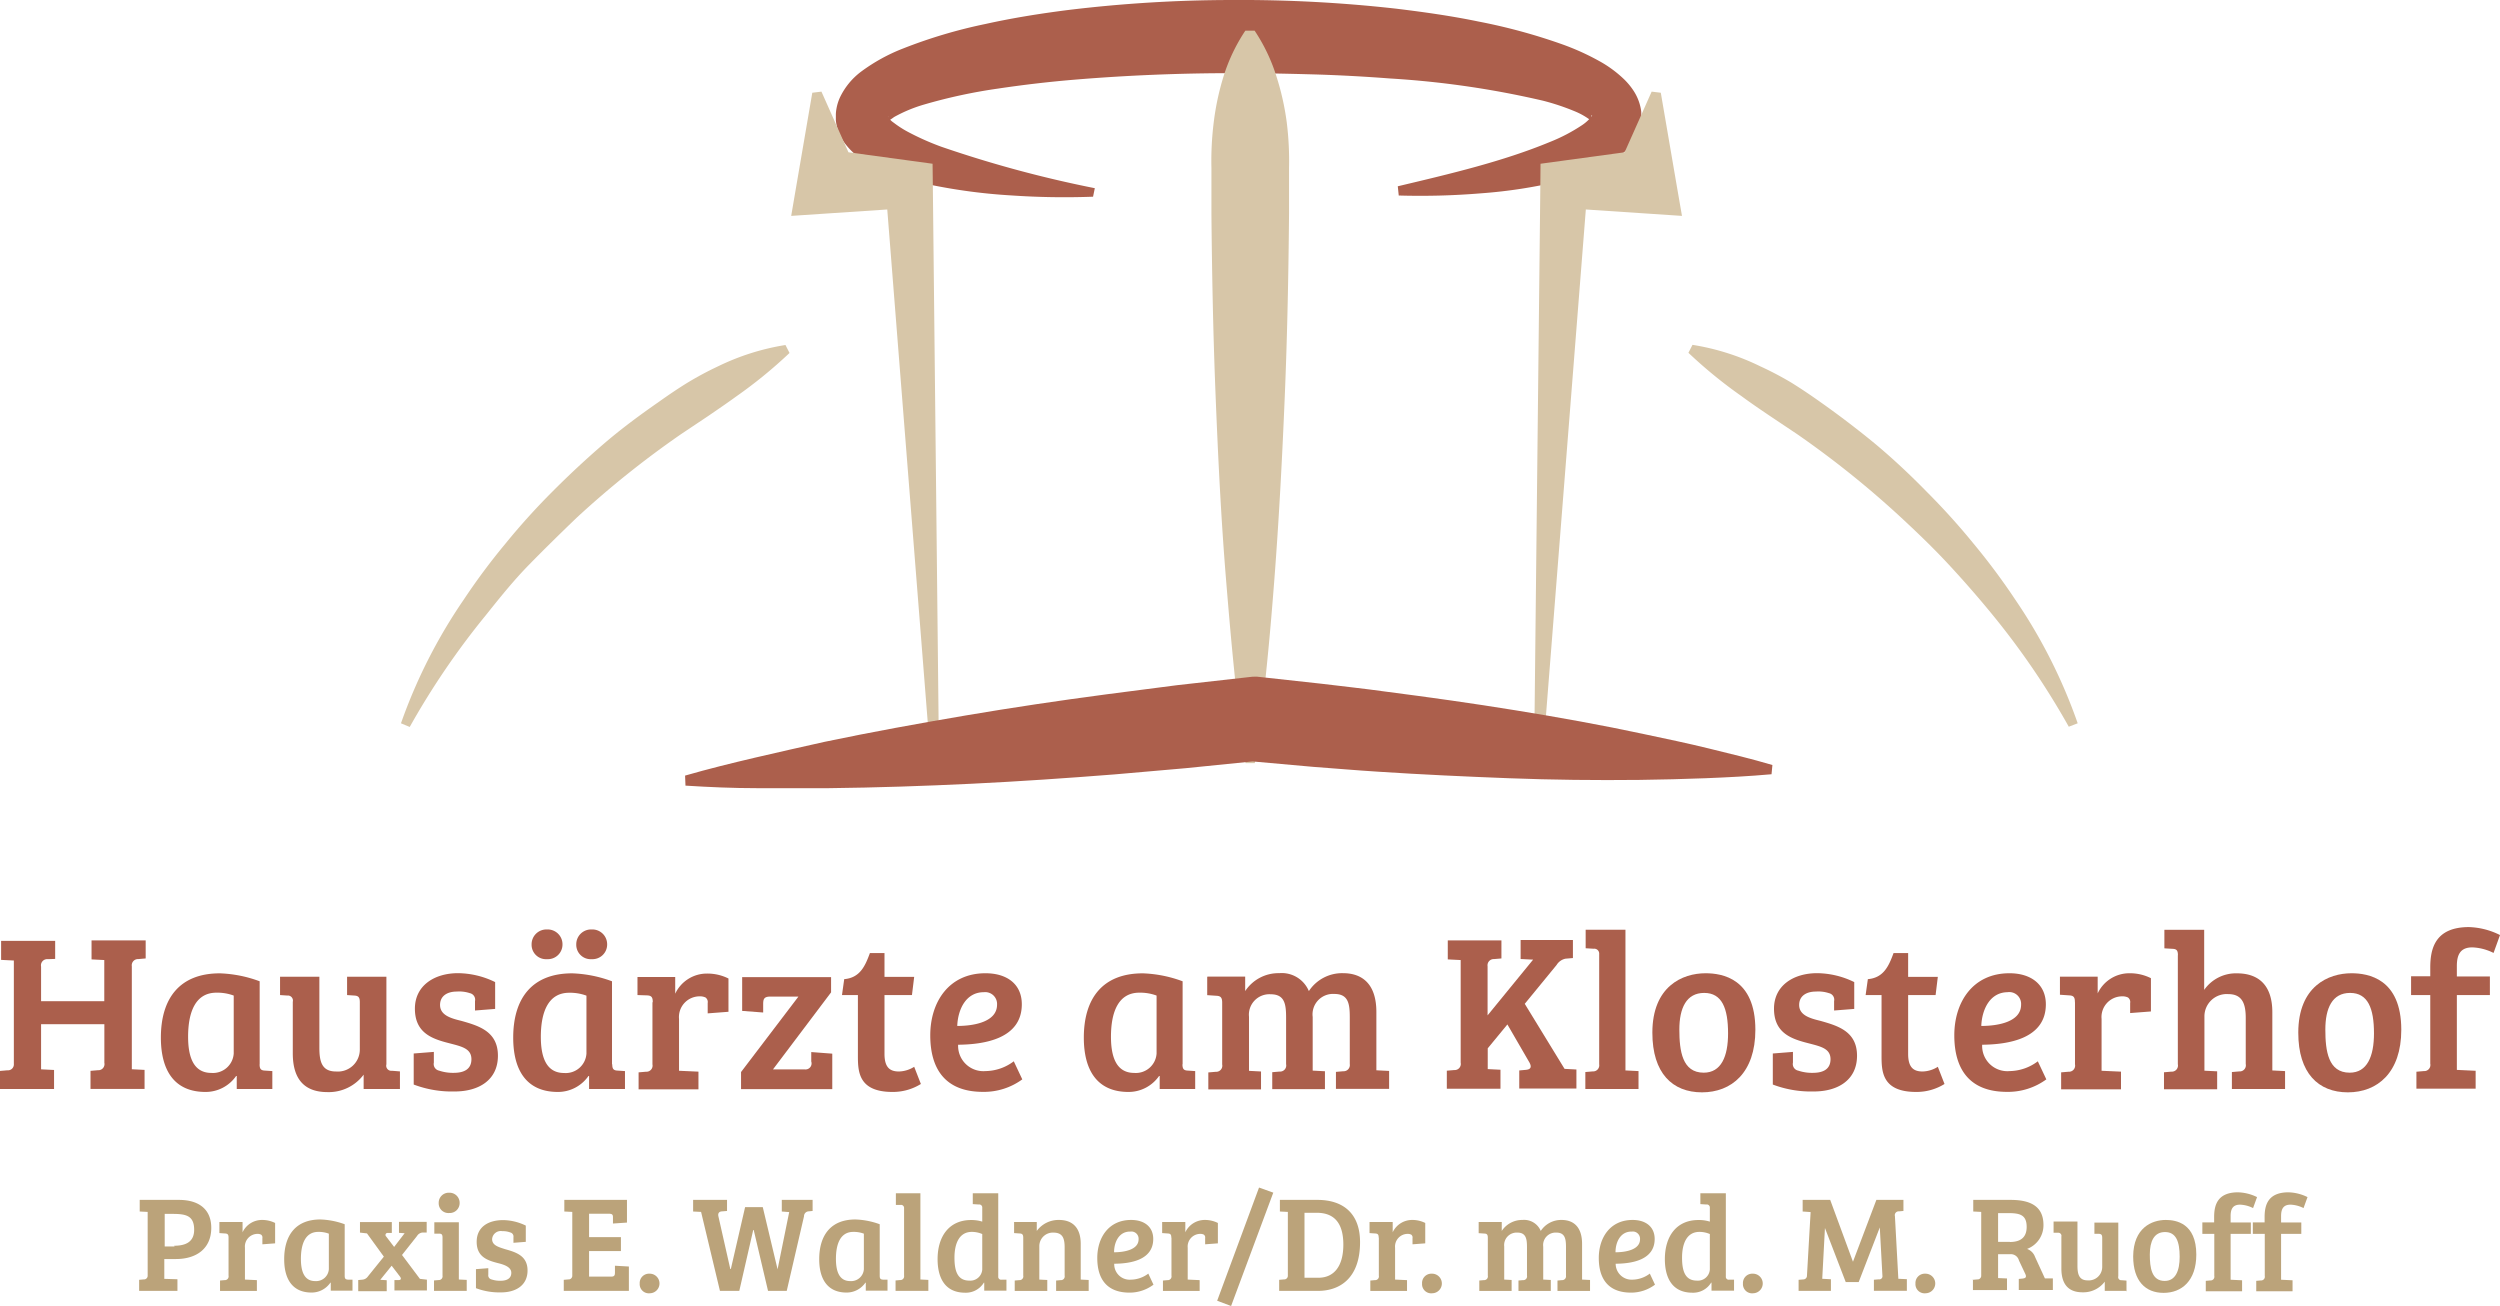 <svg id="Ebene_1" data-name="Ebene 1" xmlns="http://www.w3.org/2000/svg" viewBox="0 0 314.05 164.05"><defs><style>.cls-1{fill:#ab5f4c;}.cls-2{fill:#bba37a;}.cls-3{fill:#ac5f4c;}.cls-4{fill:#d7c6a8;}</style></defs><title>Logo-neue Schriftart</title><path class="cls-1" d="M13.11,128.66H5.16v5.67l1.63,0.08v2.39H0v-2.27l0.93-.08a0.74,0.74,0,0,0,.81-0.79v-13l-1.6-.08v-2.39H6.93v2.27L6,120.49a0.78,0.78,0,0,0-.84.93v4.35h7.94V120.6l-1.6-.08v-2.39H18.3v2.27l-0.93.08a0.78,0.78,0,0,0-.81.9v12.94l1.6,0.08v2.39H11.37v-2.27l0.93-.08a0.77,0.77,0,0,0,.81-0.93v-4.86Z"/><path class="cls-1" d="M32.61,133.68c0,0.62.17,0.79,0.7,0.81l0.9,0.06v2.25H29.74v-1.63l-0.08,0a4.66,4.66,0,0,1-3.84,2c-4,0-5.61-2.81-5.61-6.82,0-4.94,2.36-8.08,7.41-8.08a15.82,15.82,0,0,1,5,1v10.44Zm-3.26-8.62a5.9,5.9,0,0,0-2.16-.36c-2.67,0-3.56,2.5-3.56,5.53,0,2.33.56,4.55,2.92,4.55a2.61,2.61,0,0,0,2.81-2.44v-7.27Z"/><path class="cls-1" d="M50.23,136.8H45.68V135a5.47,5.47,0,0,1-4.55,2.19c-2.81,0-4.35-1.54-4.35-4.86v-6.48a0.64,0.64,0,0,0-.7-0.79l-0.9-.06v-2.3h4.94v8.9c0,1.71.28,3,2.08,3a2.76,2.76,0,0,0,3-2.78v-5.92c0-.62-0.17-0.81-0.7-0.84L43.6,125v-2.3h4.94v11a0.64,0.64,0,0,0,.7.81l1,0.08v2.22Z"/><path class="cls-1" d="M57.38,124.56c-1.21,0-2.1.56-2.1,1.68,0,1.29,1.35,1.68,2.67,2,2.19,0.62,4.6,1.32,4.6,4.38s-2.41,4.49-5.42,4.49a13.52,13.52,0,0,1-5.16-.87v-3.9l2.53-.2v1.35a0.84,0.84,0,0,0,.65,1,5.45,5.45,0,0,0,1.85.28c1.4,0,2.22-.53,2.22-1.71,0-1.35-1.23-1.6-2.75-2-2.08-.53-4.35-1.23-4.35-4.35,0-2.92,2.47-4.46,5.42-4.46a10.8,10.8,0,0,1,4.66,1.12v3.37l-2.53.2v-1.18a0.84,0.84,0,0,0-.65-1A4.21,4.21,0,0,0,57.38,124.56Z"/><path class="cls-1" d="M76.91,133.68c0,0.62.17,0.79,0.7,0.81l0.9,0.06v2.25H74v-1.63l-0.08,0a4.66,4.66,0,0,1-3.84,2c-4,0-5.61-2.81-5.61-6.82,0-4.94,2.36-8.08,7.41-8.08a15.82,15.82,0,0,1,5,1v10.44Zm-8.19-16.92a1.86,1.86,0,0,1,1.94,1.88,1.84,1.84,0,0,1-1.94,1.85,1.81,1.81,0,0,1-1.94-1.85A1.86,1.86,0,0,1,68.71,116.76Zm4.94,8.31a5.91,5.91,0,0,0-2.16-.36c-2.67,0-3.56,2.5-3.56,5.53,0,2.33.56,4.55,2.92,4.55a2.61,2.61,0,0,0,2.81-2.44v-7.27Zm0.67-8.31a1.86,1.86,0,0,1,1.94,1.88,1.84,1.84,0,0,1-1.94,1.85,1.81,1.81,0,0,1-1.94-1.85A1.86,1.86,0,0,1,74.33,116.76Z"/><path class="cls-1" d="M82,125.88c0-.62-0.17-0.81-0.7-0.84L80.08,125v-2.27h4.74v2.1a4.39,4.39,0,0,1,4-2.53,5.9,5.9,0,0,1,2.69.62v4.18l-2.61.2V126a0.7,0.7,0,0,0-.28-0.7,1.66,1.66,0,0,0-.76-0.14A2.6,2.6,0,0,0,85.3,128v6.51l2.44,0.11v2.22H80.22v-2.13l0.93-.08a0.77,0.77,0,0,0,.81-0.93v-7.77Z"/><path class="cls-1" d="M93.09,136.8v-2.13l7.21-9.48H96.77c-0.84,0-.9.36-0.9,1v1l-2.64-.2v-4.24H104.4v1.91l-7.3,9.68h4a0.76,0.76,0,0,0,.81-1v-1.18l2.64,0.2v4.46H93.09Z"/><path class="cls-1" d="M111.11,119.71v3h3.73L114.56,125h-3.45v7.38c0,1.71.67,2.22,1.82,2.22a3.74,3.74,0,0,0,1.91-.59l0.84,2.16a6.66,6.66,0,0,1-3.56,1c-4.38,0-4.35-2.69-4.35-4.66V125h-2l0.28-2c2-.17,2.64-1.68,3.23-3.28h1.82Z"/><path class="cls-1" d="M128.36,126.16c0,4.32-4.69,5.05-8,5.08a3.18,3.18,0,0,0,3.45,3.31,6,6,0,0,0,3.54-1.23l1.07,2.27a8.16,8.16,0,0,1-4.94,1.57c-4.77,0-6.62-2.92-6.62-7.1s2.33-7.8,6.93-7.8C126.54,122.26,128.36,123.66,128.36,126.16Zm-4.77-1.52c-2.25,0-3.26,2.16-3.34,4.24,2.08,0,5-.5,5-2.67A1.49,1.49,0,0,0,123.59,124.64Z"/><path class="cls-1" d="M148.54,133.68c0,0.62.17,0.79,0.7,0.81l0.9,0.06v2.25h-4.46v-1.63l-0.08,0a4.66,4.66,0,0,1-3.84,2c-4,0-5.61-2.81-5.61-6.82,0-4.94,2.36-8.08,7.41-8.08a15.82,15.82,0,0,1,5,1v10.44Zm-3.26-8.62a5.9,5.9,0,0,0-2.16-.36c-2.67,0-3.56,2.5-3.56,5.53,0,2.33.56,4.55,2.92,4.55a2.61,2.61,0,0,0,2.81-2.44v-7.27Z"/><path class="cls-1" d="M151.68,122.68h4.74v1.82a5,5,0,0,1,4.27-2.25,3.69,3.69,0,0,1,3.73,2.25,5,5,0,0,1,4.27-2.25c2.64,0,4.21,1.57,4.21,4.88v7.32l1.6,0.08v2.25h-6.68v-2.13l0.93-.08a0.78,0.78,0,0,0,.81-0.9v-5.81c0-1.71-.14-3-1.94-3a2.57,2.57,0,0,0-2.72,2.89v6.74l1.54,0.08v2.25h-6.62v-2.13l0.93-.08a0.77,0.77,0,0,0,.81-0.93v-5.78c0-1.71-.14-3-1.94-3a2.57,2.57,0,0,0-2.72,2.83v6.79l1.51,0.08v2.25h-6.62v-2.13l0.93-.08a0.77,0.77,0,0,0,.81-0.93h0v-7.75c0-.62-0.17-0.84-0.7-0.87l-1.18-.08v-2.27Z"/><path class="cls-1" d="M183.47,120.6l-1.6-.08v-2.39h6.74v2.27l-0.93.08a0.78,0.78,0,0,0-.81.9v6.17l5.72-7-1.57-.08v-2.39h6.57v2.27l-0.93.08a1.71,1.71,0,0,0-1.12.79l-4,4.88,5,8.17,1.49,0.08v2.39h-7.18v-2.27l0.87-.08c0.53-.06.73-0.31,0.42-0.9l-2.78-4.8-2.47,3v2.61l1.6,0.08v2.39h-6.74v-2.27l0.93-.08a0.77,0.77,0,0,0,.81-0.93V120.6Z"/><path class="cls-1" d="M204.23,134.47l1.6,0.08v2.25h-6.68v-2.13l0.93-.08a0.77,0.77,0,0,0,.81-0.9V119.85a0.62,0.62,0,0,0-.7-0.67l-1-.06v-2.33h5v17.68Z"/><path class="cls-1" d="M214.25,122.26c2.08,0,6.26.65,6.26,7.1,0,5.39-3,7.86-6.71,7.86s-6.23-2.41-6.23-7.49C207.57,123.89,211.36,122.26,214.25,122.26Zm2.83,7.55c0-3.14-.76-5.08-3-5.08s-3.12,1.91-3.12,4.6,0.37,5.42,3.06,5.42C216.21,134.75,217.08,132.73,217.08,129.81Z"/><path class="cls-1" d="M228.11,124.56c-1.21,0-2.1.56-2.1,1.68,0,1.29,1.35,1.68,2.67,2,2.19,0.62,4.6,1.32,4.6,4.38s-2.41,4.49-5.42,4.49a13.52,13.52,0,0,1-5.16-.87v-3.9l2.53-.2v1.35a0.84,0.84,0,0,0,.65,1,5.44,5.44,0,0,0,1.85.28c1.4,0,2.22-.53,2.22-1.71,0-1.35-1.23-1.6-2.75-2-2.08-.53-4.35-1.23-4.35-4.35,0-2.92,2.47-4.46,5.42-4.46a10.8,10.8,0,0,1,4.66,1.12v3.37l-2.53.2v-1.18a0.84,0.84,0,0,0-.65-1A4.21,4.21,0,0,0,228.11,124.56Z"/><path class="cls-1" d="M239.7,119.71v3h3.73L243.15,125H239.7v7.38c0,1.71.67,2.22,1.82,2.22a3.74,3.74,0,0,0,1.91-.59l0.84,2.16a6.66,6.66,0,0,1-3.56,1c-4.38,0-4.35-2.69-4.35-4.66V125h-2l0.28-2c2-.17,2.64-1.68,3.23-3.28h1.82Z"/><path class="cls-1" d="M257,126.16c0,4.32-4.69,5.05-8,5.08a3.17,3.17,0,0,0,3.45,3.31,6,6,0,0,0,3.54-1.23l1.07,2.27a8.16,8.16,0,0,1-4.94,1.57c-4.77,0-6.62-2.92-6.62-7.1s2.33-7.8,6.93-7.8C255.13,122.26,257,123.66,257,126.16Zm-4.77-1.52c-2.25,0-3.26,2.16-3.34,4.24,2.08,0,5-.5,5-2.67A1.49,1.49,0,0,0,252.18,124.64Z"/><path class="cls-1" d="M260.65,125.88c0-.62-0.17-0.81-0.7-0.84l-1.18-.08v-2.27h4.74v2.1a4.39,4.39,0,0,1,4-2.53,5.89,5.89,0,0,1,2.69.62v4.18l-2.61.2V126a0.7,0.7,0,0,0-.28-0.7,1.66,1.66,0,0,0-.76-0.14A2.6,2.6,0,0,0,264,128v6.51l2.44,0.11v2.22h-7.52v-2.13l0.93-.08a0.77,0.77,0,0,0,.81-0.93v-7.77Z"/><path class="cls-1" d="M273.59,120c0-.62-0.17-0.79-0.7-0.81l-1-.06v-2.33h5v7.55a4.86,4.86,0,0,1,4.1-2.08c2.81,0,4.46,1.57,4.46,4.88v7.32l1.6,0.08v2.25h-6.68v-2.13l0.93-.08a0.77,0.77,0,0,0,.81-0.93v-5.78c0-1.71-.39-3-2.19-3a2.8,2.8,0,0,0-3,2.83v6.79l1.6,0.08v2.25h-6.68v-2.13l0.93-.08a0.77,0.77,0,0,0,.81-0.93V120Z"/><path class="cls-1" d="M295.39,122.26c2.08,0,6.26.65,6.26,7.1,0,5.39-3,7.86-6.71,7.86s-6.23-2.41-6.23-7.49C288.71,123.89,292.5,122.26,295.39,122.26Zm2.83,7.55c0-3.14-.76-5.08-3-5.08s-3.11,1.91-3.11,4.6,0.36,5.42,3.06,5.42C297.35,134.75,298.22,132.73,298.22,129.81Z"/><path class="cls-1" d="M305.29,125h-2.41v-2.36h2.41v-1.07c0-2.25.5-5.11,4.86-5.11a9.31,9.31,0,0,1,3.9,1l-0.81,2.25a6.4,6.4,0,0,0-2.67-.7c-1.4,0-1.94.79-1.94,2.33v1.32h4.15V125h-4.15v9.4l2.36,0.11v2.25h-7.44v-2.13l0.93-.08a0.77,0.77,0,0,0,.81-0.93V125Z"/><path class="cls-2" d="M17.48,160.77l0.57-.05a0.46,0.46,0,0,0,.5-0.48v-8l-1-.05v-1.46h4.92c2.53,0,4.07,1.2,4.07,3.51,0,2.61-1.86,3.92-4.45,3.92H20.64v2.49l1.65,0.05v1.46H17.48v-1.39Zm4.4-4.28c1.5,0,2.51-.52,2.51-2,0-1.77-1-2-2.7-2h-1v4.09h1.24Z"/><path class="cls-2" d="M28.71,155.47c0-.38-0.1-0.5-0.43-0.52l-0.72-.05v-1.39h2.91v1.29a2.69,2.69,0,0,1,2.44-1.55,3.62,3.62,0,0,1,1.65.38v2.56l-1.6.12v-0.79a0.43,0.43,0,0,0-.17-0.43,1,1,0,0,0-.46-0.09,1.59,1.59,0,0,0-1.56,1.74v4l1.5,0.07v1.36H27.64v-1.31l0.57-.05a0.47,0.47,0,0,0,.5-0.57v-4.76Z"/><path class="cls-2" d="M43.3,160.25c0,0.38.1,0.48,0.43,0.5l0.55,0v1.38H41.55v-1l-0.05,0a2.85,2.85,0,0,1-2.36,1.24c-2.42,0-3.44-1.72-3.44-4.18,0-3,1.44-5,4.54-5a9.7,9.7,0,0,1,3.06.6v6.4Zm-2-5.28a3.6,3.6,0,0,0-1.32-.22c-1.63,0-2.18,1.53-2.18,3.39,0,1.43.34,2.79,1.79,2.79a1.6,1.6,0,0,0,1.72-1.5V155Z"/><path class="cls-2" d="M49.2,159l-1.43,1.77,0.81,0.05v1.38H45V160.8l0.53-.05a0.93,0.93,0,0,0,.69-0.41l2-2.48-2.12-2.92-0.88-.1v-1.32h4v1.36l-0.5,0a0.26,0.26,0,0,0-.21.45l1,1.31,1.32-1.72-0.71-.05v-1.38H53.6v1.34l-0.52,0a0.9,0.9,0,0,0-.69.43l-1.89,2.39,2.25,3,0.88,0.1v1.36H49.55V160.8l0.53,0c0.33,0,.33-0.22.17-0.43Z"/><path class="cls-2" d="M57.63,160.73l1,0.05v1.38H54.52v-1.31l0.57-.05a0.47,0.47,0,0,0,.5-0.55v-4.78c0-.38-0.1-0.5-0.43-0.5l-0.6,0v-1.43h3.08v7.22Zm-1.2-10.9a1.27,1.27,0,0,1,1.31,1.29,1.25,1.25,0,0,1-1.32,1.26,1.22,1.22,0,0,1-1.31-1.26A1.26,1.26,0,0,1,56.43,149.83Z"/><path class="cls-2" d="M63.11,154.66a1.09,1.09,0,0,0-1.29,1c0,0.79.83,1,1.63,1.26,1.34,0.38,2.82.81,2.82,2.68s-1.48,2.75-3.32,2.75a8.29,8.29,0,0,1-3.16-.53v-2.39l1.55-.12v0.82a0.52,0.52,0,0,0,.4.59,3.35,3.35,0,0,0,1.13.17c0.86,0,1.36-.33,1.36-1s-0.76-1-1.69-1.22c-1.27-.33-2.66-0.76-2.66-2.67s1.51-2.73,3.32-2.73a6.64,6.64,0,0,1,2.85.69V156l-1.55.12V155.4a0.52,0.52,0,0,0-.4-0.58A2.57,2.57,0,0,0,63.11,154.66Z"/><path class="cls-2" d="M70.82,162.16v-1.39l0.57-.05a0.46,0.46,0,0,0,.5-0.48v-8l-1-.05v-1.46h7.87v2.85L77,153.7V153c0-.33,0-0.53-0.5-0.53H74v2.94h4v1.75H74v3.21h2.77c0.45,0,.48-0.21.48-0.55V159L79,159.1v3.06H70.82Z"/><path class="cls-2" d="M81.58,160a1.23,1.23,0,1,1,.07,2.46,1.15,1.15,0,0,1-1.29-1.22A1.17,1.17,0,0,1,81.58,160Z"/><path class="cls-2" d="M101.57,152.17a0.61,0.61,0,0,0-.57.62l-2.17,9.37H96.48l-1.8-7.65H94.62l-1.75,7.65H90.44l-2.37-9.92-1-.05v-1.46h4.26v1.39l-0.57.05c-0.38,0-.6.19-0.52,0.6l1.5,6.64h0.07l1.79-7.77h2.22l1.86,7.81h0l1.46-7.19-0.93-.07v-1.46h3.87v1.39Z"/><path class="cls-2" d="M110.51,160.25c0,0.38.1,0.48,0.43,0.5l0.55,0v1.38h-2.73v-1l-0.05,0a2.85,2.85,0,0,1-2.36,1.24c-2.42,0-3.44-1.72-3.44-4.18,0-3,1.44-5,4.54-5a9.7,9.7,0,0,1,3.06.6v6.4Zm-2-5.28a3.6,3.6,0,0,0-1.32-.22c-1.63,0-2.18,1.53-2.18,3.39,0,1.43.34,2.79,1.79,2.79a1.6,1.6,0,0,0,1.72-1.5V155Z"/><path class="cls-2" d="M115.62,160.73l1,0.05v1.38H112.5v-1.31l0.57-.05a0.47,0.47,0,0,0,.5-0.55v-8.48a0.38,0.38,0,0,0-.43-0.41l-0.6,0V149.9h3.08v10.83Z"/><path class="cls-2" d="M123.39,153.46v-1.74a0.38,0.38,0,0,0-.45-0.41l-0.74-.05V149.9h3.2v10.45a0.36,0.36,0,0,0,.43.4l0.6,0v1.38h-2.79v-1l-0.05,0a2.65,2.65,0,0,1-2.34,1.26c-2.68,0-3.47-2.06-3.47-4.21,0-2.94,1.51-4.92,4.2-4.92A4.53,4.53,0,0,1,123.39,153.46Zm0,1.56a3.28,3.28,0,0,0-1.31-.27c-1.63,0-2.18,1.55-2.18,3.23s0.38,2.89,1.86,2.89a1.5,1.5,0,0,0,1.63-1.39V155Z"/><path class="cls-2" d="M127.33,153.51h2.91v1.12a3.38,3.38,0,0,1,2.79-1.38c1.72,0,2.73,1,2.73,3v4.49l1,0.05v1.38h-4.09v-1.31l0.57-.05a0.47,0.47,0,0,0,.5-0.57v-3.54c0-1.13-.24-1.86-1.41-1.86a1.7,1.7,0,0,0-1.77,1.74v4.16l1,0.05v1.38h-4.09v-1.31l0.57-.05a0.47,0.47,0,0,0,.5-0.57v-4.76c0-.38-0.12-0.52-0.43-0.53l-0.72-.05v-1.38Z"/><path class="cls-2" d="M144.87,155.64c0,2.65-2.87,3.1-4.9,3.11a1.94,1.94,0,0,0,2.11,2,3.7,3.7,0,0,0,2.17-.76l0.65,1.39a5,5,0,0,1-3,1c-2.92,0-4.06-1.79-4.06-4.35s1.43-4.78,4.25-4.78C143.75,153.25,144.87,154.11,144.87,155.64Zm-2.92-.93c-1.38,0-2,1.32-2,2.6,1.27,0,3.08-.31,3.08-1.63A0.91,0.91,0,0,0,141.94,154.72Z"/><path class="cls-2" d="M147.14,155.47c0-.38-0.1-0.5-0.43-0.52l-0.72-.05v-1.39h2.91v1.29a2.69,2.69,0,0,1,2.44-1.55,3.62,3.62,0,0,1,1.65.38v2.56l-1.6.12v-0.79a0.43,0.43,0,0,0-.17-0.43,1,1,0,0,0-.46-0.09,1.59,1.59,0,0,0-1.56,1.74v4l1.5,0.07v1.36h-4.61v-1.31l0.57-.05a0.47,0.47,0,0,0,.5-0.57v-4.76Z"/><path class="cls-2" d="M152.9,163.4l5.26-14.22,1.79,0.64-5.3,14.24Z"/><path class="cls-2" d="M160.71,160.77l0.57-.05a0.46,0.46,0,0,0,.5-0.48v-8l-1-.05v-1.46h4.71c3.28,0,5.36,1.74,5.36,5.31,0,4.5-2.51,6.12-5.28,6.12h-4.88v-1.39Zm3.16-.26h1.75c1.93,0,3.13-1.41,3.13-4.16,0-3.1-1.5-4-3.35-4h-1.53v8.12Z"/><path class="cls-2" d="M173.19,155.47c0-.38-0.1-0.5-0.43-0.52l-0.72-.05v-1.39h2.91v1.29a2.69,2.69,0,0,1,2.44-1.55,3.62,3.62,0,0,1,1.65.38v2.56l-1.6.12v-0.79a0.43,0.43,0,0,0-.17-0.43,1,1,0,0,0-.46-0.09,1.59,1.59,0,0,0-1.56,1.74v4l1.5,0.07v1.36h-4.61v-1.31l0.57-.05a0.47,0.47,0,0,0,.5-0.57v-4.76Z"/><path class="cls-2" d="M179.86,160a1.23,1.23,0,1,1,.07,2.46,1.15,1.15,0,0,1-1.29-1.22A1.17,1.17,0,0,1,179.86,160Z"/><path class="cls-2" d="M185.74,153.51h2.91v1.12a3.07,3.07,0,0,1,2.61-1.38,2.26,2.26,0,0,1,2.29,1.38,3.07,3.07,0,0,1,2.61-1.38c1.62,0,2.58,1,2.58,3v4.49l1,0.05v1.38h-4.09v-1.31l0.57-.05a0.48,0.48,0,0,0,.5-0.55v-3.56c0-1-.09-1.86-1.19-1.86a1.57,1.57,0,0,0-1.67,1.77v4.13l0.95,0.05v1.38h-4.06v-1.31l0.57-.05a0.47,0.47,0,0,0,.5-0.57v-3.54c0-1-.09-1.86-1.19-1.86a1.57,1.57,0,0,0-1.67,1.74v4.16l0.93,0.05v1.38h-4.06v-1.31l0.57-.05a0.47,0.47,0,0,0,.5-0.57h0v-4.75c0-.38-0.1-0.52-0.43-0.53l-0.72-.05v-1.39Z"/><path class="cls-2" d="M207.86,155.64c0,2.65-2.87,3.1-4.9,3.11a2,2,0,0,0,2.12,2,3.7,3.7,0,0,0,2.17-.76l0.65,1.39a5,5,0,0,1-3,1c-2.92,0-4.06-1.79-4.06-4.35s1.43-4.78,4.25-4.78C206.74,153.25,207.86,154.11,207.86,155.64Zm-2.92-.93c-1.38,0-2,1.32-2,2.6,1.27,0,3.08-.31,3.08-1.63A0.91,0.91,0,0,0,204.93,154.72Z"/><path class="cls-2" d="M214.79,153.46v-1.74a0.38,0.38,0,0,0-.45-0.41l-0.74-.05V149.9h3.2v10.45a0.36,0.36,0,0,0,.43.4l0.6,0v1.38H215v-1l-0.05,0a2.64,2.64,0,0,1-2.34,1.26c-2.68,0-3.47-2.06-3.47-4.21,0-2.94,1.51-4.92,4.2-4.92A4.53,4.53,0,0,1,214.79,153.46Zm0,1.56a3.28,3.28,0,0,0-1.31-.27c-1.63,0-2.18,1.55-2.18,3.23s0.38,2.89,1.86,2.89a1.5,1.5,0,0,0,1.63-1.39V155Z"/><path class="cls-2" d="M220.17,160a1.23,1.23,0,1,1,.07,2.46,1.15,1.15,0,0,1-1.29-1.22A1.17,1.17,0,0,1,220.17,160Z"/><path class="cls-2" d="M232.77,158.5h0l2.94-7.77h3.4v1.39l-0.57.05a0.48,0.48,0,0,0-.5.6l0.43,7.87,1.07,0.05v1.46h-4.14v-1.39l0.62-.05a0.39,0.39,0,0,0,.45-0.45l-0.33-6.07h0l-2.65,6.86h-1.63l-2.61-6.79h0l-0.34,6.38L230,160.7v1.46h-4.06v-1.39l0.62-.05a0.46,0.46,0,0,0,.43-0.46l0.46-8-1-.07v-1.46h3.46Z"/><path class="cls-2" d="M241.84,160a1.23,1.23,0,1,1,.07,2.46,1.15,1.15,0,0,1-1.29-1.22A1.17,1.17,0,0,1,241.84,160Z"/><path class="cls-2" d="M247.81,160.77l0.57-.05a0.46,0.46,0,0,0,.5-0.48v-8l-1-.05v-1.46h4.69c2.53,0,4.13.82,4.13,3.16a3.17,3.17,0,0,1-2.06,3,1.66,1.66,0,0,1,1,1l1.24,2.7,1,0v1.46H253.6v-1.39l0.5-.05c0.4-.05.48-0.21,0.33-0.55l-0.81-1.72a1.05,1.05,0,0,0-1.08-.79H251v3l1.12,0.05v1.46h-4.28v-1.39Zm4.66-4.75c1.46,0,2.12-.67,2.12-1.89,0-1.55-.89-1.74-2.36-1.74H251V156h1.5Z"/><path class="cls-2" d="M267.19,162.16H264.4V161a3.36,3.36,0,0,1-2.79,1.34c-1.72,0-2.66-.95-2.66-3v-4a0.39,0.39,0,0,0-.43-0.48l-0.55,0v-1.41h3V159c0,1,.17,1.84,1.27,1.84a1.69,1.69,0,0,0,1.84-1.7v-3.63c0-.38-0.1-0.5-0.43-0.52l-0.55,0v-1.41h3v6.74a0.39,0.39,0,0,0,.43.5l0.6,0.05v1.36Z"/><path class="cls-2" d="M272.07,153.25c1.27,0,3.83.4,3.83,4.35,0,3.3-1.84,4.81-4.11,4.81s-3.82-1.48-3.82-4.59C268,154.25,270.3,153.25,272.07,153.25Zm1.74,4.63c0-1.93-.46-3.11-1.84-3.11s-1.91,1.17-1.91,2.82,0.22,3.32,1.87,3.32C273.27,160.91,273.81,159.67,273.81,157.88Z"/><path class="cls-2" d="M278.14,155h-1.48v-1.44h1.48v-0.65c0-1.38.31-3.13,3-3.13a5.72,5.72,0,0,1,2.39.6l-0.5,1.38a3.92,3.92,0,0,0-1.63-.43c-0.86,0-1.19.48-1.19,1.43v0.81h2.54V155h-2.54v5.76l1.44,0.07v1.38h-4.56v-1.31l0.57-.05a0.47,0.47,0,0,0,.5-0.57V155Z"/><path class="cls-2" d="M284.5,155H283v-1.44h1.48v-0.65c0-1.38.31-3.13,3-3.13a5.72,5.72,0,0,1,2.39.6l-0.5,1.38a3.92,3.92,0,0,0-1.63-.43c-0.86,0-1.19.48-1.19,1.43v0.81h2.54V155h-2.54v5.76l1.44,0.07v1.38h-4.56v-1.31l0.57-.05a0.47,0.47,0,0,0,.5-0.57V155Z"/><path class="cls-3" d="M137.31,24.71a97.82,97.82,0,0,1-10.26-.16,70.87,70.87,0,0,1-10.33-1.37,35.69,35.69,0,0,1-5.25-1.53,16.6,16.6,0,0,1-2.71-1.32,8.78,8.78,0,0,1-2.82-2.59,5.76,5.76,0,0,1-.94-2.62l0-.39V14.39a4.77,4.77,0,0,1,.08-0.76,5.87,5.87,0,0,1,.44-1.4A8.77,8.77,0,0,1,108.17,9a22.6,22.6,0,0,1,5.28-2.91,62.94,62.94,0,0,1,10.31-3.07c3.43-.76,6.87-1.31,10.31-1.75A172,172,0,0,1,154.73,0a175.56,175.56,0,0,1,20.66,1.09c3.44,0.42,6.88.9,10.31,1.61A72.37,72.37,0,0,1,196,5.48a30.94,30.94,0,0,1,5.2,2.36,14.81,14.81,0,0,1,2.69,2,8.44,8.44,0,0,1,1.35,1.61,6.16,6.16,0,0,1,.93,2.55,6.42,6.42,0,0,1,0,.77,0.41,0.41,0,0,1,0,.18V15l0,0.41a5.42,5.42,0,0,1-.42,1.43,6.56,6.56,0,0,1-1.33,1.91,10.76,10.76,0,0,1-2.79,2,26.45,26.45,0,0,1-5.3,1.92,62.43,62.43,0,0,1-10.35,1.62,92.79,92.79,0,0,1-10.27.27l-0.12-1.16c6.57-1.56,13.19-3.11,19.12-5.57a21.62,21.62,0,0,0,4-2.09,5.07,5.07,0,0,0,1.2-1.09c0.1-.14.11-0.24,0.06-0.19a0.34,0.34,0,0,0-.09.21v0c0,0.05,0-.17,0,0.1a0.64,0.64,0,0,0,0,.13c0,0.39,0,.22-0.36,0a8.77,8.77,0,0,0-1.51-.84,29.2,29.2,0,0,0-4.18-1.41,114.71,114.71,0,0,0-19.19-2.79c-3.28-.25-6.57-0.43-9.87-0.52s-6.59-.16-9.91-0.15c-6.61,0-13.22.27-19.77,0.81-3.27.27-6.53,0.65-9.73,1.13a66.77,66.77,0,0,0-9.27,2,18.15,18.15,0,0,0-3.77,1.57,7.63,7.63,0,0,1-.74.49s0,0,0-.21,0-.34,0-0.14v0.12a1.32,1.32,0,1,1,0-.15,0.36,0.36,0,0,0,0-.07c0-.2-0.13-0.29-0.13-0.24a2.34,2.34,0,0,0,.8.9,13,13,0,0,0,1.72,1.12,32.89,32.89,0,0,0,4.27,1.91,147.78,147.78,0,0,0,19.29,5.21Z"/><polygon class="cls-4" points="103.19 11.51 108 22.31 104.16 18.8 114.3 20.18 117.15 20.57 117.18 23.03 117.94 93.69 116.78 93.74 111.22 23.3 114.1 26.14 103.88 26.82 99.39 27.12 100.04 23.31 102.04 11.65 103.19 11.51"/><polygon class="cls-4" points="208.63 11.65 210.63 23.31 211.29 27.12 206.79 26.82 196.58 26.14 199.45 23.3 193.9 93.74 192.73 93.69 193.5 23.03 193.52 20.57 196.37 20.18 206.51 18.8 202.67 22.31 207.48 11.51 208.63 11.65"/><path class="cls-4" d="M157.61,3.86a22.3,22.3,0,0,1,2.74,5.75,32.82,32.82,0,0,1,1.29,5.75,39.36,39.36,0,0,1,.29,5.75l0,5.75c-0.07,7.66-.22,15.33-0.54,23s-0.72,15.33-1.31,23-1.31,15.33-2.45,23h-1.16c-1.14-7.66-1.82-15.33-2.45-23s-1-15.33-1.31-23-0.46-15.33-.53-23l0-5.75a39.24,39.24,0,0,1,.29-5.75A32.91,32.91,0,0,1,153.7,9.6a22.31,22.31,0,0,1,2.74-5.75h1.16Z"/><path class="cls-3" d="M86.06,97.43c2.91-.84,5.84-1.56,8.77-2.25s5.86-1.34,8.8-2c5.88-1.23,11.77-2.3,17.66-3.3S133.1,88,139,87.22l8.89-1.15,8.9-1,0.54-.06L157.88,85,166,85.89c2.71,0.33,5.43.62,8.14,1,5.42,0.7,10.84,1.46,16.25,2.34s10.8,1.84,16.19,3c2.69,0.57,5.38,1.13,8.07,1.79s5.37,1.3,8,2.08l-0.11,1.16c-2.77.25-5.53,0.39-8.29,0.5s-5.51.17-8.26,0.21c-5.5.06-11,0-16.46-.21s-10.94-.46-16.4-0.82c-2.73-.17-5.45-0.41-8.18-0.61l-8.17-.73h1.07l-8.91.9-8.93.78c-6,.47-11.92.88-17.9,1.17s-12,.49-18,0.56c-3,0-6,0-9,0s-6-.13-9-0.32Z"/><path class="cls-4" d="M50.37,90.86a66.36,66.36,0,0,1,7.89-15.54,81.85,81.85,0,0,1,5.21-7,86.23,86.23,0,0,1,5.87-6.51c2.06-2.07,4.2-4.07,6.44-6s4.57-3.65,7-5.34c1.18-.84,2.43-1.69,3.64-2.43A41.46,41.46,0,0,1,90.24,46a30.06,30.06,0,0,1,8.43-2.66l0.51,1a58.91,58.91,0,0,1-6.69,5.46c-1.14.83-2.29,1.61-3.44,2.4l-3.5,2.34A119.41,119.41,0,0,0,72.48,65c-2,1.92-4,3.88-6,5.92S62.75,75.13,61,77.32a97.09,97.09,0,0,0-9.53,14Z"/><path class="cls-4" d="M259.88,91.29a97.18,97.18,0,0,0-9.53-14c-1.78-2.18-3.63-4.3-5.54-6.36s-3.93-4-6-5.92a119.42,119.42,0,0,0-13.08-10.49l-3.5-2.34c-1.15-.78-2.3-1.56-3.44-2.4a58.82,58.82,0,0,1-6.69-5.46l0.51-1A30,30,0,0,1,221.09,46,41.46,41.46,0,0,1,225,48.05c1.2,0.74,2.46,1.59,3.64,2.43q3.59,2.53,7,5.34c2.24,1.88,4.38,3.89,6.44,6a86,86,0,0,1,5.87,6.51,82.28,82.28,0,0,1,5.21,7A66.36,66.36,0,0,1,261,90.86Z"/></svg>